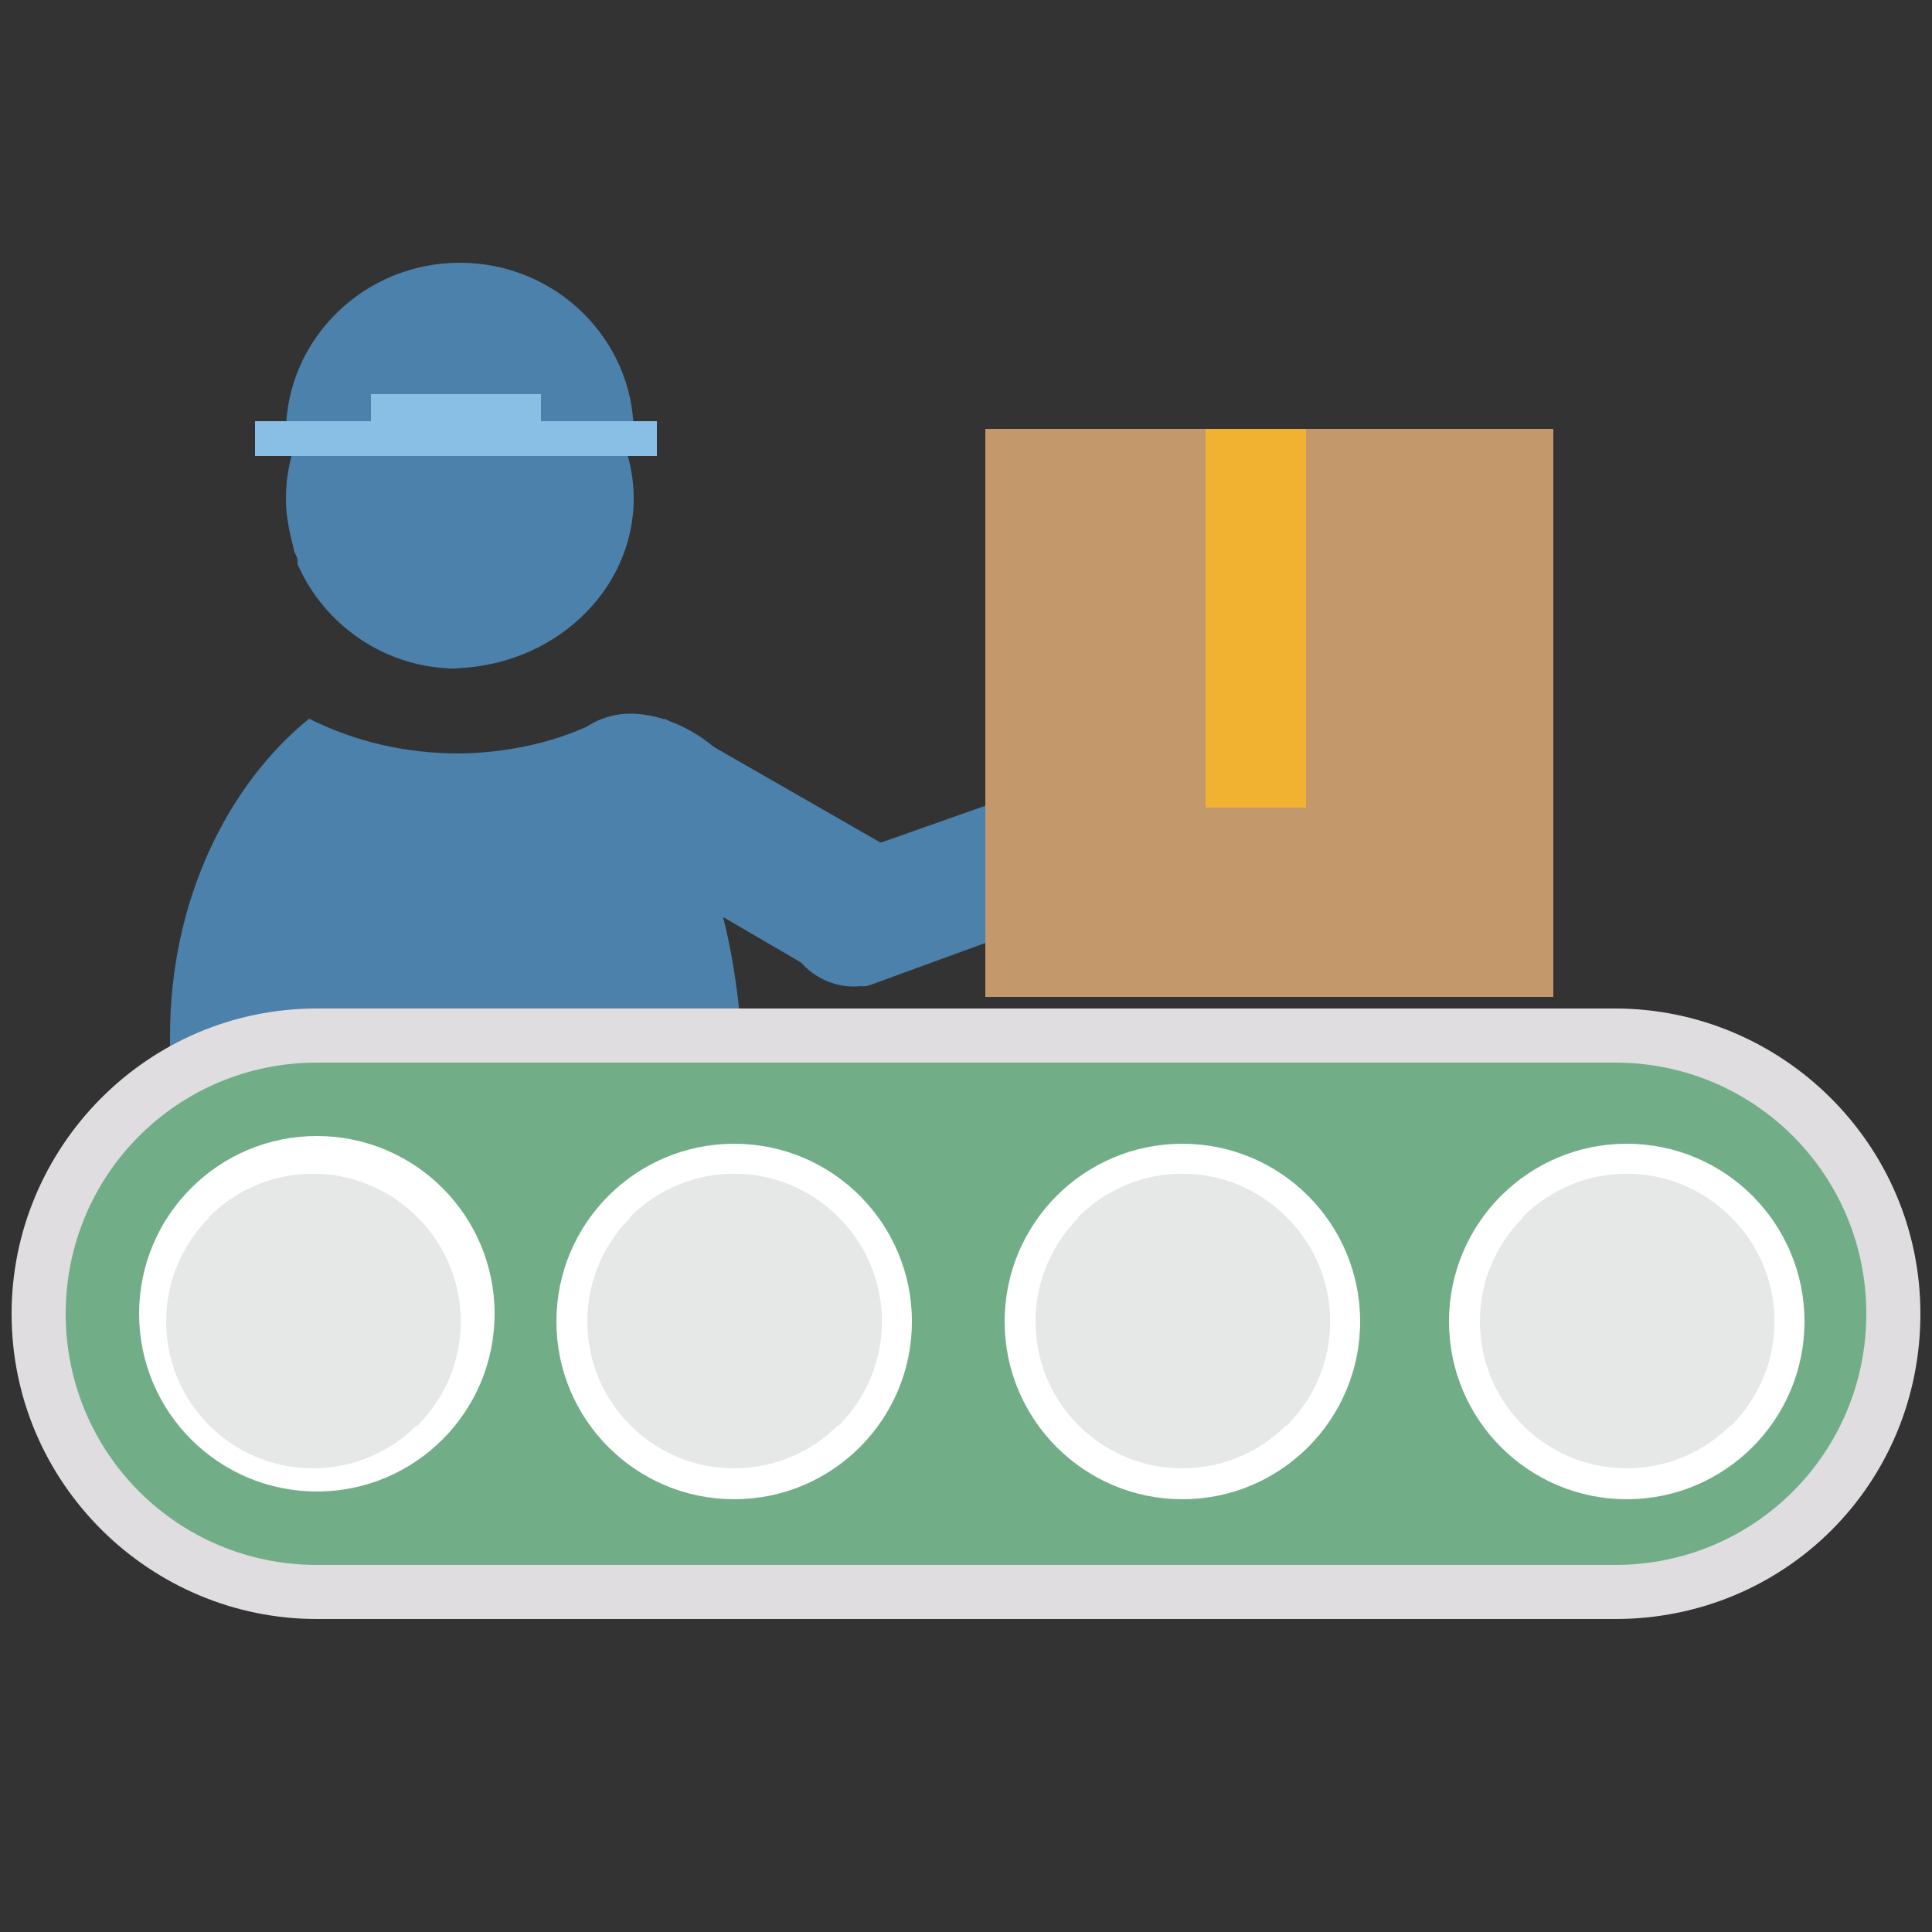 <?xml version="1.0" encoding="utf-8"?>
<!-- Generator: Adobe Illustrator 27.8.1, SVG Export Plug-In . SVG Version: 6.00 Build 0)  -->
<svg version="1.1" id="Layer_1" xmlns="http://www.w3.org/2000/svg" xmlns:xlink="http://www.w3.org/1999/xlink" x="0px" y="0px"
	 viewBox="0 0 50 50" style="enable-background:new 0 0 50 50;" xml:space="preserve">
<rect x="0" y="0" width="50" height="50" fill="#333333" stroke="none"/>
<style type="text/css">
	.st0{display:none;}
	.st1{display:inline;}
	.st2{fill:#2C3B4E;}
	.st3{fill:#71AE87;}
	.st4{fill:#669877;}
	.st5{fill:#FFFFFF;}
	.st6{fill:#464958;}
	.st7{fill:#E6E7E7;}
	.st8{fill:#558263;}
	.st9{fill:#C5DEE4;}
	.st10{fill:#334B5E;}
	.st11{fill:#04243E;}
	.st12{fill:#F1B22F;}
	.st13{fill:#FFD147;}
	.st14{fill:#FFF0C1;}
	.st15{fill:#89ABAC;}
	.st16{fill:#FFCF47;}
	.st17{fill:#F2B231;}
	.st18{fill:#4C81AB;}
	.st19{fill:#DFDDE0;}
	.st20{fill:#89BFE4;}
	.st21{fill:#C3996C;}
</style>
<g id="Layer_1_00000069355536065058969670000001745669963526492091_" class="st0">
	<g class="st1">
		<g>
			<g>
				<rect x="2.4" y="6.7" class="st2" width="37" height="31.2"/>
				<rect x="0.1" y="5.5" class="st3" width="36.9" height="29.9"/>
			</g>
			<polygon class="st4" points="37,35.4 0.1,35.4 0.1,5.5 0.1,5.5 			"/>
		</g>
		<g>
			<path class="st5" d="M10.9,1.7C10.9,0.8,9.4,0,7.7,0S4.5,0.8,4.5,1.8l0,0l0,0l0.1,7.6C4.5,10.3,6,11,7.8,11S11,10.2,11,9.3
				L10.9,1.7L10.9,1.7L10.9,1.7z"/>
			<path class="st5" d="M21.9,1.7c0-0.9-1.5-1.7-3.2-1.6s-3.2,0.8-3.2,1.7l0,0l0,0l0.1,7.6c0,0.9,1.5,1.7,3.2,1.6S22,10.2,22,9.3
				L21.9,1.7L21.9,1.7L21.9,1.7z"/>
			<path class="st5" d="M32.9,1.7c0-0.9-1.5-1.7-3.2-1.6s-3.2,0.8-3.2,1.7l0,0l0,0l0.1,7.6c0,0.9,1.5,1.7,3.2,1.6
				c1.8,0,3.2-0.8,3.2-1.7L32.9,1.7L32.9,1.7L32.9,1.7z"/>
			<path class="st2" d="M10,2.1c0-0.9-1-1.6-2.3-1.5c-1.3,0-2.4,0.7-2.3,1.5l0,0l0,0V9c0,0.8,1.1,1.5,2.4,1.5s2.4-0.7,2.3-1.5
				L10,2.1L10,2.1L10,2.1z"/>
			<path class="st2" d="M21,2.1c0-0.8-1.1-1.5-2.4-1.5s-2.4,0.7-2.3,1.5l0,0l0,0L16.4,9c0,0.8,1.1,1.5,2.4,1.5s2.4-0.7,2.3-1.5
				L21,2.1L21,2.1L21,2.1z"/>
			<path class="st2" d="M32,2.1c0-0.8-1.1-1.5-2.4-1.5s-2.4,0.7-2.3,1.5l0,0l0,0L27.4,9c0,0.8,1.1,1.5,2.4,1.5s2.4-0.7,2.3-1.5
				L32,2.1L32,2.1L32,2.1z"/>
			<path class="st6" d="M18.7,0.6L18.7,0.6c-1.4,0-2.4,0.7-2.4,1.5l0,0l0,0L16.4,9c0,0.8,1,1.5,2.3,1.5C18.7,10.5,18.7,0.6,18.7,0.6
				z"/>
		</g>
		<g>
			<path class="st7" d="M22,21.1l-0.6,2.8h3.1v2.4H21l-1,4.9h-2.6l0.9-4.8H16l-0.9,4.8h-2.6l0.9-4.8h-2.8V24h3.3l0.6-2.8h-3v-2.5
				h3.4l0.9-4.8h2.6l-0.9,4.8h2.4l0.9-4.8h2.6l-0.9,4.8h2.9v2.5H22V21.1z M16.5,23.9h2.3l0.6-2.8h-2.3L16.5,23.9z"/>
		</g>
		<polygon class="st5" points="15.1,17.7 15.8,13.8 18.5,13.8 17.5,18.7 19.9,18.7 20.8,13.8 23.4,13.8 22.4,18.7 25.3,18.7 
			25.3,21.1 22,21.1 21.6,23 		"/>
	</g>
	<g class="st1">
		<g>
			<circle class="st5" cx="37" cy="32.7" r="12.9"/>
			<path class="st4" d="M28.7,24.4c-4.6,4.6-4.6,12,0,16.6s12,4.6,16.6,0s4.6-12,0-16.6S33.2,19.8,28.7,24.4z M45.6,32.7
				c0,4.8-3.8,8.7-8.6,8.8c-4.8,0-8.7-3.8-8.8-8.6c0-4.8,3.8-8.7,8.6-8.8C41.7,24,45.6,27.9,45.6,32.7z"/>
			<g>
				<path class="st8" d="M29.4,25.1c-4.2,4.2-4.2,11,0,15.2s11,4.2,15.2,0s4.2-11,0-15.2S33.6,20.9,29.4,25.1z M44.9,32.7
					c0,4.4-3.5,8-7.9,8s-8-3.5-8-7.9s3.5-8,7.9-8S44.9,28.3,44.9,32.7z"/>
				<path class="st3" d="M29.4,25.1L29.4,25.1l2,2c1.4-1.4,3.4-2.3,5.5-2.3c4.4,0,8,3.5,8,7.9c0,2.2-0.9,4.2-2.3,5.7l2,2l0,0
					c4.2-4.2,4.2-11,0-15.2S33.6,20.9,29.4,25.1z"/>
			</g>
			<circle class="st5" cx="37" cy="32.7" r="9.7"/>
			<g>
				<circle class="st9" cx="37" cy="32.7" r="8.7"/>
				<path class="st7" d="M30.8,26.6l12.4,12.2c3.4-3.4,3.3-8.9-0.1-12.3C39.6,23.2,34.1,23.2,30.8,26.6z"/>
			</g>
		</g>
		<path class="st10" d="M40.5,27.8v0.8c0,0.2-0.2,0.4-0.4,0.4h-0.4v-1.2c0-0.2-0.2-0.4-0.4-0.4H36c-0.2,0-0.4,0.2-0.4,0.4V29h-0.4
			c-0.2,0-0.4-0.2-0.4-0.4v-0.8c0-0.7,0.5-1.2,1.2-1.2h3.3C39.9,26.6,40.5,27.1,40.5,27.8z"/>
		<path class="st11" d="M43.5,37.9H31.6c-0.6,0-1-0.5-1-1v-8.4c0-0.1,0.1-0.2,0.2-0.2h13.5c0.1,0,0.2,0.1,0.2,0.2v8.4
			C44.5,37.4,44.1,37.9,43.5,37.9z"/>
		<path class="st10" d="M44.3,28.3h-6.7h-6.7c0,0-0.2,0-0.2,0.2l1.4,4.6c0.1,0.5,0.6,0.9,1.2,0.9h4.4H42c0.6,0,1.1-0.4,1.2-0.9
			l1.4-4.6C44.5,28.3,44.3,28.3,44.3,28.3z"/>
		<rect x="36.4" y="33.3" class="st12" width="2.3" height="0.6"/>
		<rect x="36.9" y="34" class="st13" width="1.3" height="1.2"/>
		<g>
			<rect x="37.1" y="34.1" class="st14" width="0.1" height="0.9"/>
			<rect x="38" y="34.1" class="st14" width="0.1" height="0.9"/>
			<rect x="37.3" y="34.1" class="st14" width="0.1" height="0.9"/>
			<rect x="37.7" y="34.1" class="st14" width="0.1" height="0.9"/>
			<rect x="37.5" y="34.1" class="st14" width="0.1" height="0.9"/>
		</g>
	</g>
</g>
<g id="Layer_2_00000012433134561382855600000008739507289047252648_" class="st0">
	<g class="st1">
		<g>
			<g>
				<rect x="2.4" y="6.7" class="st2" width="37" height="31.2"/>
				<rect x="0.1" y="5.5" class="st3" width="36.9" height="29.9"/>
			</g>
			<polygon class="st4" points="37,35.4 0.1,35.4 0.1,5.5 0.1,5.5 			"/>
		</g>
		<g>
			<path class="st5" d="M10.9,1.6C10.9,0.7,9.4,0,7.6,0S4.4,0.8,4.4,1.7l0,0l0,0l0.1,7.6c0,0.9,1.5,1.7,3.2,1.6
				c1.8,0,3.2-0.8,3.2-1.7V1.6L10.9,1.6L10.9,1.6z"/>
			<path class="st5" d="M21.8,1.6c0-0.9-1.5-1.7-3.2-1.6s-3.2,0.8-3.2,1.7l0,0l0,0l0.1,7.6c0,0.9,1.5,1.7,3.2,1.6
				c1.8,0,3.2-0.8,3.2-1.7L21.8,1.6L21.8,1.6L21.8,1.6z"/>
			<path class="st5" d="M32.8,1.6c0-0.9-1.5-1.7-3.2-1.6s-3.2,0.8-3.2,1.7l0,0l0,0l0.1,7.6c0,0.9,1.5,1.7,3.2,1.6
				c1.8,0,3.2-0.8,3.2-1.7L32.8,1.6L32.8,1.6L32.8,1.6z"/>
			<path class="st2" d="M10,2c0-0.8-1-1.5-2.4-1.5C6.3,0.5,5.2,1.2,5.3,2l0,0l0,0l0.1,6.9c0,0.8,1.1,1.5,2.4,1.5s2.4-0.7,2.3-1.5
				L10,2L10,2L10,2z"/>
			<path class="st2" d="M21,2c0-0.8-1.1-1.5-2.4-1.5S16.2,1.2,16.3,2l0,0l0,0l0.1,6.9c0,0.8,1.1,1.5,2.4,1.5s2.4-0.7,2.3-1.5L21,2
				L21,2L21,2z"/>
			<path class="st2" d="M32,2c0-0.8-1.1-1.5-2.4-1.5S27.2,1.2,27.3,2l0,0l0,0l0.1,6.9c0,0.8,1.1,1.5,2.4,1.5s2.4-0.7,2.3-1.5L32,2
				L32,2L32,2z"/>
			<path class="st6" d="M18.7,0.5C18.7,0.5,18.6,0.5,18.7,0.5c-1.4,0-2.4,0.7-2.4,1.5l0,0l0,0l0.1,6.9c0,0.8,1,1.5,2.3,1.5V0.5z"/>
		</g>
		<g>
			<path class="st7" d="M22,21.1l-0.6,2.8h3.1v2.4H21l-1,4.8h-2.6l0.9-4.8H16l-0.9,4.8h-2.6l0.9-4.8h-2.8v-2.4h3.3l0.6-2.8h-3v-2.5
				h3.4l0.9-4.8h2.6l-0.9,4.8h2.4l0.9-4.8h2.6l-0.9,4.8h2.9v2.5H22z M16.5,23.8h2.3l0.6-2.8h-2.3L16.5,23.8z"/>
		</g>
		<polygon class="st5" points="15.1,17.6 15.8,13.8 18.4,13.8 17.5,18.6 19.9,18.6 20.8,13.8 23.4,13.8 22.4,18.6 25.3,18.6 
			25.3,21.1 22,21.1 21.6,22.9 		"/>
	</g>
	<g class="st1">
		<g>
			<circle class="st5" cx="37" cy="33" r="12.9"/>
			<path class="st4" d="M28.7,24.7c-4.6,4.6-4.6,12,0,16.6s12,4.6,16.6,0s4.6-12,0-16.6S33.3,20.1,28.7,24.7z M45.7,32.9
				c0,4.8-3.8,8.7-8.6,8.8c-4.8,0-8.7-3.8-8.8-8.6c0-4.8,3.8-8.7,8.6-8.8C41.7,24.3,45.6,28.1,45.7,32.9z"/>
			<g>
				<path class="st8" d="M29.4,25.4c-4.2,4.2-4.2,11,0,15.2s11,4.2,15.2,0s4.2-11,0-15.2S33.6,21.2,29.4,25.4z M44.9,32.9
					c0,4.4-3.5,8-7.9,8s-8-3.5-8-7.9s3.5-8,7.9-8S44.9,28.6,44.9,32.9z"/>
				<path class="st3" d="M29.4,25.4L29.4,25.4l2,2c1.4-1.4,3.4-2.3,5.5-2.3c4.4,0,8,3.5,8,7.9c0,2.2-0.9,4.2-2.3,5.7l2,2l0,0
					c4.2-4.2,4.2-11,0-15.2S33.6,21.2,29.4,25.4z"/>
			</g>
			<circle class="st5" cx="37" cy="33" r="9.7"/>
			<g>
				<circle class="st9" cx="37" cy="33" r="8.7"/>
				<path class="st7" d="M30.8,26.9l12.4,12.2c3.4-3.4,3.3-8.9-0.1-12.3C39.6,23.5,34.2,23.5,30.8,26.9z"/>
			</g>
		</g>
		<g>
			<g>
				<g>
					<rect x="31.4" y="29.1" class="st2" width="11.8" height="10"/>
					<rect x="30.7" y="28.7" class="st10" width="11.8" height="9.6"/>
				</g>
				<polygon class="st15" points="42.5,38.3 30.7,38.3 30.7,28.7 30.7,28.7 				"/>
			</g>
			<g>
				<g>
					<g>
						<rect x="31.8" y="32" class="st16" width="1.9" height="1.5"/>
						<rect x="34.4" y="32" class="st16" width="1.9" height="1.5"/>
						<rect x="37.1" y="32" class="st16" width="1.9" height="1.5"/>
						<rect x="39.8" y="32" class="st16" width="1.9" height="1.5"/>
						<rect x="31.8" y="33.9" class="st5" width="1.9" height="1.5"/>
						<rect x="34.4" y="33.9" class="st5" width="1.9" height="1.5"/>
						<rect x="37.1" y="33.9" class="st5" width="1.9" height="1.5"/>
						<rect x="39.8" y="33.9" class="st5" width="1.9" height="1.5"/>
						<rect x="31.8" y="35.9" class="st16" width="1.9" height="1.5"/>
						<rect x="34.4" y="35.9" class="st16" width="1.9" height="1.5"/>
						<rect x="37.1" y="35.9" class="st16" width="1.9" height="1.5"/>
						<rect x="39.8" y="35.9" class="st16" width="1.9" height="1.5"/>
					</g>
				</g>
				<g>
					<rect x="37.1" y="35.9" class="st17" width="1" height="1.5"/>
					<g>
						<rect x="31.8" y="32" class="st17" width="1" height="1.5"/>
						<rect x="31.8" y="35.9" class="st17" width="1" height="1.5"/>
						<rect x="31.8" y="33.9" class="st7" width="1" height="1.5"/>
						<rect x="34.4" y="32" class="st17" width="1" height="1.5"/>
						<rect x="34.4" y="35.9" class="st17" width="1" height="1.5"/>
						<rect x="34.4" y="33.9" class="st7" width="1" height="1.5"/>
						<rect x="37.1" y="32" class="st17" width="1" height="1.5"/>
						<rect x="37.1" y="33.9" class="st7" width="1" height="1.5"/>
						<rect x="39.8" y="32" class="st17" width="1" height="1.5"/>
					</g>
					<rect x="39.8" y="35.9" class="st17" width="1" height="1.5"/>
					<rect x="39.8" y="33.9" class="st7" width="1" height="1.5"/>
				</g>
			</g>
			<g>
				<path class="st5" d="M34.7,27.5c0-0.3-0.5-0.5-1-0.5c-0.6,0-1,0.3-1,0.5l0,0l0,0v2.4c0,0.3,0.5,0.5,1,0.5c0.6,0,1-0.3,1-0.5
					V27.5L34.7,27.5L34.7,27.5z"/>
				<path class="st5" d="M38.2,27.5c0-0.3-0.5-0.5-1-0.5c-0.6,0-1,0.3-1,0.5l0,0l0,0v2.4c0,0.3,0.5,0.5,1,0.5c0.6,0,1-0.3,1-0.5
					V27.5L38.2,27.5L38.2,27.5z"/>
				<path class="st5" d="M41.7,27.5c0-0.3-0.5-0.5-1-0.5c-0.6,0-1,0.3-1,0.5l0,0l0,0v2.4c0,0.3,0.5,0.5,1,0.5c0.6,0,1-0.3,1-0.5
					V27.5L41.7,27.5L41.7,27.5z"/>
				<path class="st2" d="M34.4,27.6c0-0.3-0.3-0.5-0.8-0.5c-0.4,0-0.8,0.2-0.7,0.5l0,0l0,0v2.2c0,0.3,0.3,0.5,0.8,0.5
					c0.4,0,0.8-0.2,0.7-0.5V27.6L34.4,27.6L34.4,27.6z"/>
				<path class="st2" d="M37.9,27.6c0-0.3-0.3-0.5-0.8-0.5c-0.4,0-0.8,0.2-0.7,0.5l0,0l0,0v2.2c0,0.3,0.3,0.5,0.8,0.5
					c0.4,0,0.8-0.2,0.7-0.5V27.6L37.9,27.6L37.9,27.6z"/>
				<path class="st2" d="M41.4,27.6c0-0.3-0.3-0.5-0.8-0.5c-0.4,0-0.8,0.2-0.7,0.5l0,0l0,0v2.2c0,0.3,0.3,0.5,0.8,0.5
					c0.4,0,0.8-0.2,0.7-0.5V27.6L41.4,27.6L41.4,27.6z"/>
				<path class="st6" d="M37.2,27.1L37.2,27.1c-0.4,0-0.8,0.2-0.8,0.5l0,0l0,0v2.2c0,0.3,0.3,0.5,0.7,0.5L37.2,27.1L37.2,27.1z"/>
			</g>
		</g>
	</g>
</g>
<path class="st18" d="M17.2,20.4L17.2,20.4C17.2,20.4,17.2,20.3,17.2,20.4c-0.1-0.2-0.2-0.3-0.3-0.5l-0.1-0.1
	c-0.1-0.1-0.2-0.2-0.3-0.3l-0.1-0.1c-0.1-0.1-0.2-0.2-0.3-0.3L16,19c-0.1-0.1-0.3-0.3-0.4-0.4l0,0l0,0c-1.1,0.6-2.5,0.9-3.8,0.9l0,0
	v5.8v1.6l0,0v3.6h0.8c3.7-0.1,6.6-1.3,6.6-2.6v-1C19,24.2,18.4,22,17.2,20.4z"/>
<path class="st18" d="M7.4,12.9c0,0.5,0.1,0.9,0.2,1.3c0,0.1,0.1,0.2,0.1,0.3c0,0,0,0,0,0.1c0.7,1.6,2.3,2.7,4.1,2.7V8.5
	C9.4,8.6,7.4,10.5,7.4,12.9z"/>
<path class="st18" d="M11.6,17.3L11.6,17.3c2.7,0,4.8-2,4.8-4.4s-2.1-4.4-4.8-4.4l0,0L11.6,17.3L11.6,17.3L11.6,17.3z"/>
<path class="st18" d="M11.9,19.5c-1.4,0-2.7-0.3-3.9-0.9c-2.1,1.7-3.6,4.7-3.6,8.2v1c0,1.3,2.7,2.4,6.3,2.6h1.2v-3.6v-1.6V19.5
	L11.9,19.5z"/>
<path class="st19" d="M41.8,41.9H8.2c-4.3,0-7.9-3.5-7.9-7.9l0,0c0-4.3,3.5-7.9,7.9-7.9h33.6c4.3,0,7.9,3.5,7.9,7.9l0,0
	C49.7,38.4,46.2,41.9,41.8,41.9z"/>
<path class="st3" d="M41.8,40.5H8.2c-3.6,0-6.5-2.9-6.5-6.5l0,0c0-3.6,2.9-6.5,6.5-6.5h33.6c3.6,0,6.5,2.9,6.5,6.5l0,0
	C48.3,37.6,45.4,40.5,41.8,40.5z"/>
<circle class="st5" cx="8.2" cy="34" r="4.6"/>
<circle class="st5" cx="19" cy="34.2" r="4.6"/>
<circle class="st5" cx="30.6" cy="34.2" r="4.6"/>
<circle class="st5" cx="42.1" cy="34.2" r="4.6"/>
<path class="st18" d="M16.4,11.8c0-0.2,0-0.4,0-0.6c0-2.4-2-4.4-4.5-4.4s-4.5,2-4.5,4.4c0,0.2,0,0.4,0,0.6H16.4z"/>
<rect x="6.6" y="10.9" class="st20" width="10.4" height="0.9"/>
<rect x="9.6" y="10.2" class="st20" width="4.4" height="1"/>
<polygon class="st18" points="23.3,22.1 21.4,25.3 15.4,21.8 17.2,18.6 "/>
<path class="st18" d="M15.6,18.6c1.5-0.6,3.8,1,3.6,2.1c-0.1,0.8-1.5,1.4-2.7,1.2c-0.9-0.1-2.1-0.8-2.1-1.8
	C14.5,19.4,15,18.8,15.6,18.6z"/>
<path class="st18" d="M29.1,21.3L29.1,21.3c0.3,0.9-0.3,1.9-1.4,2.3l-5.2,1.9c-0.3,0.1-0.7-0.1-0.9-0.5L21,23.3
	c-0.2-0.4,0-0.9,0.4-1l5.1-1.8C27.7,20,28.8,20.4,29.1,21.3z"/>
<path class="st18" d="M22,22.4c0.8,0,1.6,0.7,1.6,1.5c0,0.8-0.5,1.5-1.2,1.6c-1,0.2-2.1-0.6-2-1.6C20.4,23.1,21.1,22.4,22,22.4z"/>
<rect x="25.5" y="11.1" class="st21" width="14.7" height="14.7"/>
<rect x="31.2" y="11.1" class="st17" width="2.6" height="9.8"/>
<g>
	<circle class="st7" cx="8.1" cy="34.2" r="3.8"/>
	<path class="st7" d="M5.4,31.5l5.4,5.4c1.5-1.5,1.5-3.9,0-5.4C9.3,30,6.9,30,5.4,31.5z"/>
</g>
<g>
	<circle class="st7" cx="19" cy="34.2" r="3.8"/>
	<path class="st7" d="M16.3,31.5l5.4,5.4c1.5-1.5,1.5-3.9,0-5.4C20.2,30,17.8,30,16.3,31.5z"/>
</g>
<g>
	<circle class="st7" cx="30.6" cy="34.2" r="3.8"/>
	<path class="st7" d="M27.9,31.5l5.4,5.4c1.5-1.5,1.5-3.9,0-5.4C31.8,30,29.4,30,27.9,31.5z"/>
</g>
<g>
	<circle class="st7" cx="42.1" cy="34.2" r="3.8"/>
	<path class="st7" d="M39.4,31.5l5.4,5.4c1.5-1.5,1.5-3.9,0-5.4C43.3,30,40.9,30,39.4,31.5z"/>
</g>
</svg>
